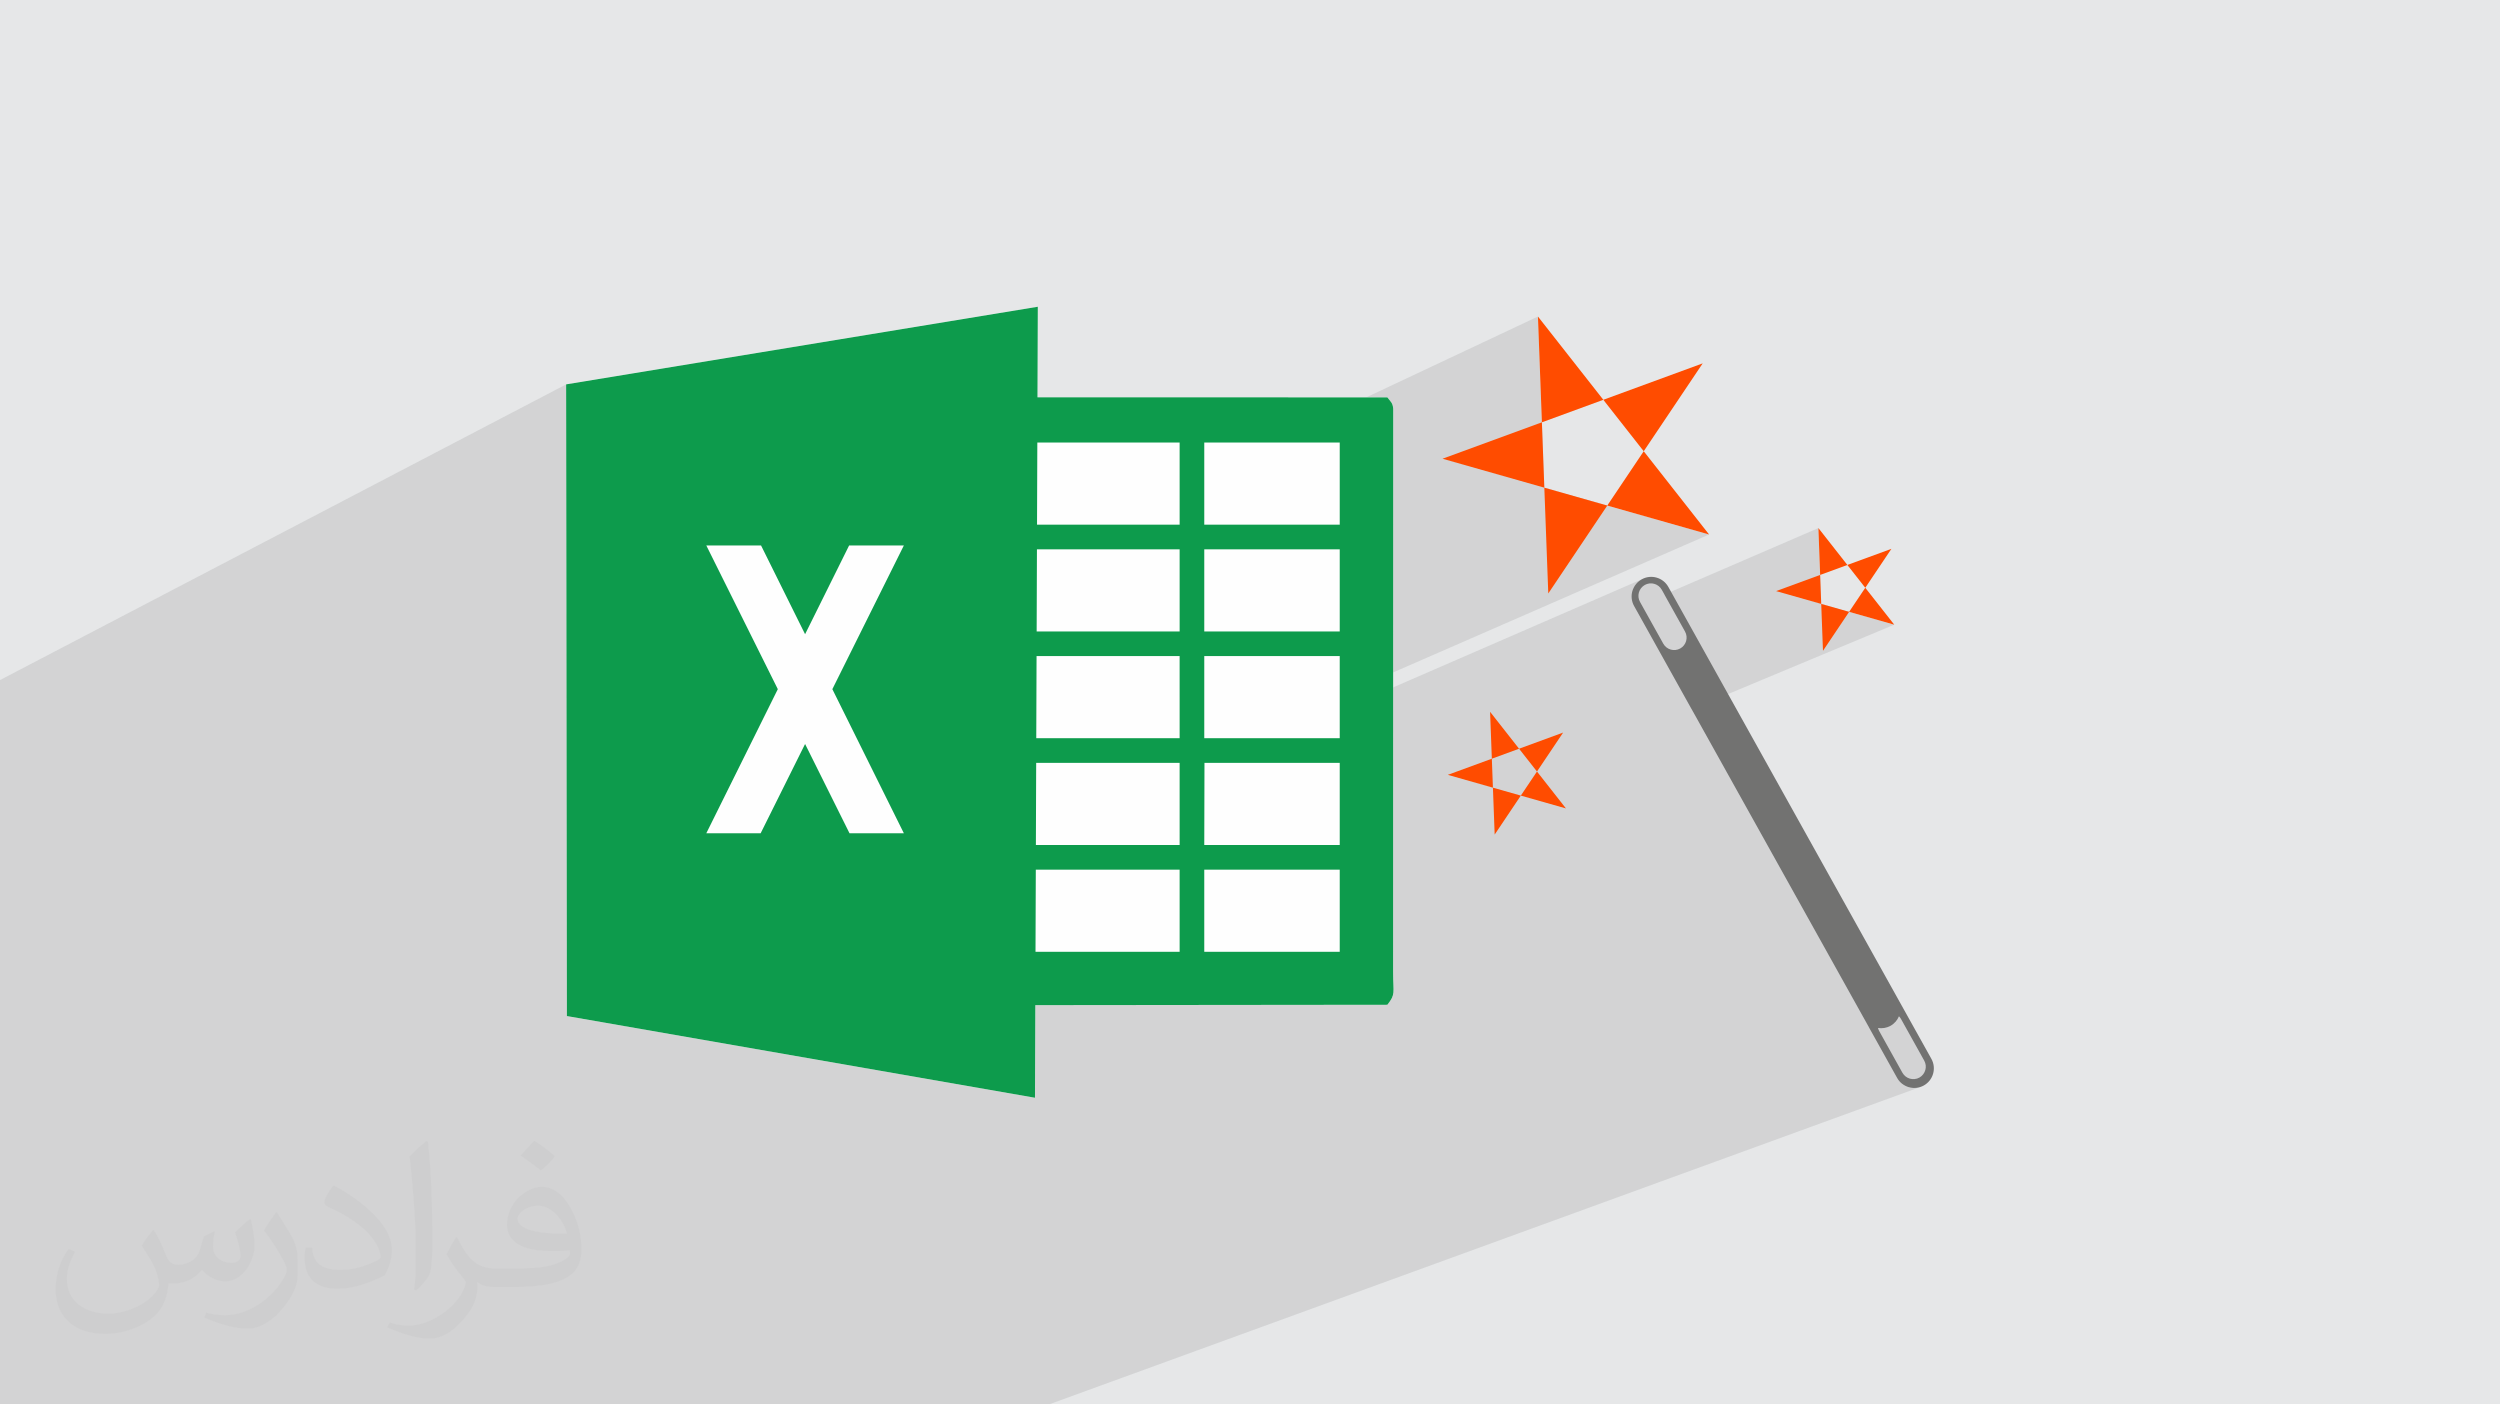 <?xml version="1.0" encoding="UTF-8"?>
<!DOCTYPE svg PUBLIC "-//W3C//DTD SVG 1.1//EN" "http://www.w3.org/Graphics/SVG/1.1/DTD/svg11.dtd">
<!-- Creator: CorelDRAW 2020 (64-Bit) -->
<svg xmlns="http://www.w3.org/2000/svg" xml:space="preserve" width="94.192mm" height="52.917mm" version="1.1" style="shape-rendering:geometricPrecision; text-rendering:geometricPrecision; image-rendering:optimizeQuality; fill-rule:evenodd; clip-rule:evenodd"
viewBox="0 0 9404.92 5283.66"
 xmlns:xlink="http://www.w3.org/1999/xlink"
 xmlns:xodm="http://www.corel.com/coreldraw/odm/2003">
 <defs>
  <style type="text/css">
   <![CDATA[
    .fil3 {fill:#FEFEFE}
    .fil5 {fill:#727271}
    .fil4 {fill:#0D9B4C}
    .fil0 {fill:#E6E7E8}
    .fil6 {fill:#FF4C00}
    .fil2 {fill:#373435;fill-opacity:0.031}
    .fil1 {fill:#2B2A29;fill-opacity:0.102}
   ]]>
  </style>
 </defs>
 <g id="Layer_x0020_1">
  <polygon class="fil0" points="-0,0 9404.92,0 9404.92,5283.66 -0,5283.66 "/>
  <polygon class="fil1" points="-0,5079.94 -0,5106.76 -0,5125.07 -0,5125.11 -0,5185.9 -0,5211.16 -0,5221.34 -0,5283.66 12.27,5283.66 270.95,5283.66 321.73,5283.66 402,5283.66 421.85,5283.66 446.47,5283.66 843.46,5283.66 1030.7,5283.66 1433.4,5283.66 2438.25,5283.66 3130.08,5283.66 3229.62,5283.66 3258.81,5283.66 3264.09,5283.66 3288.42,5283.66 3714.47,5283.66 3782.3,5283.66 3854.3,5283.66 3855.76,5283.66 3945.34,5283.66 7223.53,4089.49 7209.36,4092.48 7195.1,4092.64 7181.19,4090.1 7168,4084.95 7156.57,4077.69 7211.87,4057.48 7220.57,4053.71 7228.35,4048.29 7234.7,4041.63 7239.54,4033.98 7242.82,4025.62 7244.45,4016.77 7244.35,4007.72 7242.47,3998.71 7238.71,3990 7151.14,3832.89 7150.36,3831.55 7149.53,3830.26 7148.66,3829.01 7147.75,3827.79 7146.8,3826.63 7145.82,3825.49 7144.82,3824.38 7143.8,3823.3 7031.18,3865.32 7011.78,3830.53 6873.94,3583.23 6363.87,2668.08 7126.11,2349.98 6851.38,2271.9 6840.72,1986.51 6261.45,2236.67 6251.47,2218.76 6246.04,2210.98 6239.38,2204.63 6231.74,2199.79 6223.37,2196.51 6214.52,2194.9 6205.47,2195 6196.46,2196.89 6187.74,2200.65 6142.19,2220.42 6146.04,2210.55 6153.66,2198.51 6163.67,2188.02 6175.92,2179.47 4801.17,2777.15 4673.88,2777.15 6429.52,2010.75 5809.71,1834.58 5785.67,1190.74 4530.4,1781.73 4530.39,1664.79 3901.32,1963.35 3902.39,1664.79 2743.73,2226.11 2657.12,2052.05 2130.84,2310.93 2129.81,1445.96 -0,2558.36 -0,3359.09 -0,3555.32 -0,3594.78 -0,3814.9 -0,3822.4 -0,3823.94 -0,3904.58 -0,3914.68 -0,3964.68 -0,4041.68 -0,4078.53 -0,4157.66 -0,4173.26 -0,4192.76 -0,4218.17 -0,4253.89 -0,4277.25 -0,4342.48 -0,4385.48 -0,4421.29 -0,4426.31 -0,4500.39 -0,4522.58 -0,4560.85 -0,4603.25 -0,4614.45 -0,4641.65 -0,4729.25 -0,4758.16 -0,4764.03 -0,4782.87 -0,4817.47 -0,4843.45 -0,4864.48 -0,4871.94 -0,4885.77 -0,4922.77 -0,4935.8 -0,4951.63 -0,4952.62 -0,5070.93 -0,5073.02 "/>
  <path class="fil2" d="M578.49 4627.69c17.95,27.21 29.6,53.36 40.96,82.43 8.45,16.91 12.93,48.09 52.57,48.09 11.61,0 28.28,-3.42 43.06,-11.61 16.63,-8.73 29.32,-21.94 35.94,-42l15.85 -53.36 38.57 -19.02 2.64 2.64c-5.27,20.09 -6.59,39.36 -6.59,54.43 0,44.63 38.57,61.56 69.22,61.56 17.95,0 34.09,-8.73 34.09,-25.11 0,-21.13 -8.98,-57.06 -20.62,-89.29 17.95,-17.95 35.94,-35.94 56.53,-50.47l3.17 1.6c8.98,38.04 14,75.56 14,100.66 0,24.57 -10.83,51.79 -19.81,69.49 -18.49,34.87 -51.25,62.62 -90.87,62.62 -30.1,0 -63.65,-15.07 -86.66,-43.06l-1.32 0c-21.66,26.96 -55.22,51.25 -108.86,51.25l-16.63 0c-2.64,35.41 -10.29,60.49 -21.94,82.95 -31.95,62.34 -126.81,106.47 -216.1,106.47 -124.17,0 -186.51,-71.59 -186.51,-166.96 0,-58.91 19.27,-113.6 48.88,-152.42l24.29 10.04c-18.49,35.41 -30.91,68.68 -30.91,101.45 0,89.29 72.66,131.83 156.4,131.83 77.68,0 173.83,-49.41 191.28,-106.72 -6.59,-62.62 -30.1,-91.93 -66.04,-148.99 10.83,-19.02 24.83,-38.04 42.28,-58.38l3.17 0 0 0 0 0 -0.02 -0.09zm1432.13 -336.04c26.15,16.39 51.79,35.66 76.87,57.85 -14,19.81 -31.45,37.79 -53.11,53.64 -25.11,-20.34 -50.19,-37.79 -75.84,-56.27 17.42,-19.55 34.62,-38.29 52.04,-55.22l0 0 0 0 0 0 0 0 0 0 0.03 0zm13.47 244.11c-42.28,0 -76.87,27.75 -76.87,48.34 0,44.13 84.53,57.85 185.72,57.31 -12.68,-51.79 -57.06,-105.68 -108.86,-105.68l0.01 0.03zm-94.86 236.19c54.96,0 103.04,-1.6 139.74,-10.83 40.96,-10.29 75.56,-30.91 75.56,-45.17 0,-3.7 0,-8.19 -1.32,-11.89 -22.98,2.11 -49.41,2.11 -72.38,2.11 -74.49,0 -131.55,-16.91 -154.02,-58.66 -5.55,-11.61 -9.51,-24.57 -9.51,-39.36 0,-40.43 17.42,-79.79 48.09,-107 25.61,-22.45 53.89,-36.44 82.67,-36.44 52.04,0 93.51,41.75 122.57,107.54 15.85,35.94 26.68,77.4 26.68,129.72 0,34.87 -9.51,64.19 -31.17,85.85 -40.43,39.11 -114.92,53.89 -229.04,53.89l-51.79 0 0 0 -13.47 0c-28.28,0 -48.62,-5.02 -64.72,-17.42l-2.64 0c0.79,6.59 1.32,12.93 1.32,19.02 0,25.61 -8.45,58.38 -25.61,84.53 -50.72,75.3 -105.68,108.04 -153.24,108.04 -48.09,0 -107,-18.49 -160.11,-42.54l9.51 -18.49c17.17,7.13 40.96,11.89 73.7,11.89 85.85,0 198.66,-82.43 212.66,-163 -3.17,-6.59 -8.98,-15.32 -17.17,-24.57 -25.11,-29.85 -40.96,-54.68 -55.75,-80.83 12.68,-25.11 24.29,-45.17 35.13,-63.4l4.49 -0.53c36.72,74.77 69.99,117.55 144.23,117.55l11.61 0 0 0 53.89 0 0 0 0 0 0 0 0 0 0 0 0.09 0.01zm-371.98 79c6.34,-34.34 6.87,-72.91 6.87,-108.86l0 -53.36c0,-99.6 -12.68,-244.36 -22.98,-338.68 17.95,-19.27 43.06,-42 62.87,-57.31l5.81 1.6c13.47,118.62 16.63,256 16.63,383.06 0,33.3 -1.32,65.79 -4.49,89.55 -1.85,30.1 -19.27,52.83 -56.53,87.7l-8.19 -3.7zm-382.8 -157.19c1.85,46.77 24.83,83.49 105.15,83.49 49.93,0 92.19,-12.93 138.96,-35.13 8.45,-3.7 12.93,-8.73 12.93,-12.93 0,-29.32 -22.45,-68.15 -60.23,-103.55 -36.72,-33.3 -85.34,-62.62 -130.76,-82.18 -15.6,-6.59 -20.62,-13.47 -20.62,-20.09 0,-13.47 17.95,-41.75 32.77,-62.09l5.02 -0.53c52.04,27.21 110.17,67.64 153.24,112.53 39.11,41.47 63.4,83.49 63.4,129.19 0,33.81 -10.29,65.51 -26.96,95.11 -57.06,28.79 -117.83,50.72 -178.06,50.72 -73.17,0 -123.1,-34.34 -123.1,-114.92 0,-8.73 0,-22.19 3.17,-39.64l25.11 0 0 0 0 0 0 0 0 0 0 0 -0.02 0zm-132.37 -132.9l45.45 73.45c16.63,27.21 32.23,56.81 32.23,103.55l0 59.7c0,48.34 -30.91,100.13 -80.83,151.38 -39.11,34.62 -73.7,49.41 -105.68,49.41 -47.55,0 -101.98,-14.79 -164.85,-41.75l7.13 -18.49c19.81,5.27 42.79,9.77 71.06,9.77 90.36,-0.53 182.8,-66.57 225.08,-147.15 5.02,-9.26 6.87,-17.95 6.87,-24.04 0,-9.26 -5.02,-19.55 -8.98,-28.79 -22.98,-43.31 -48.62,-82.95 -76.87,-119.68 14.79,-23.25 29.6,-45.7 45.7,-67.9l3.7 0.53 0 0 0 0 0 0 0 0 0 0 -0.02 0.01z"/>
  <g id="_2963045540304">
   <path class="fil3" d="M2129.81 1445.96l1774.39 -292.03 -1.22 340.89 1316.17 0.06c10.64,14.93 20.41,19.45 22.02,42.81l-0.38 2120.13c0.02,78.55 10.37,81.5 -21.64,122.06l-1324.31 1.41 -1.26 348.44 -1760.92 -307.36 -2.86 -2376.4z"/>
   <path class="fil4" d="M4530.39 3271.59l509.63 0 0 308.93 -509.61 0 -0.02 -308.93zm-2400.59 -1825.63l1774.39 -292.03 -1.22 340.89 1316.17 0.06c10.64,14.93 20.41,19.45 22.02,42.81l-0.38 2120.13c0.02,78.55 10.37,81.5 -21.64,122.06l-1324.31 1.41 -1.26 348.44 -1760.92 -307.36 -2.86 -2376.4zm1772.59 218.83l-1.11 308.94 536.47 0 -0.03 -308.94 -535.33 0zm-1.46 401.69l-1.08 308.97 537.9 0 -0.03 -308.97 -536.79 0zm-1.43 401.69l-1.11 308.97 539.35 0 -0.03 -308.97 -538.22 0zm-1.43 401.72l-1.11 308.93 540.78 0 -0.03 -308.93 -539.64 0zm-1.43 401.69l-1.11 308.93 542.21 0 -0.03 -308.93 -541.07 0zm-496.4 -1219.53l-268.96 540.54 268.96 542.03 -204.46 0 -167.11 -335.82 -167.11 335.82 -204.46 0 268.98 -542.03 -268.98 -540.54 205.95 0 165.62 333.8 165.65 -333.8 205.92 0zm1130.92 817.84l508.85 0 0 308.93 -509.61 0 0.76 -308.93zm-0.78 -401.72l509.63 0 0 308.97 -509.61 0 -0.02 -308.97zm0.02 -401.69l509.61 0 0 308.97 -509.61 0 0 -308.97zm-0.02 -401.69l509.63 0 0 308.94 -509.61 0 -0.02 -308.94z"/>
   <path class="fil5" d="M6175.92 2179.47c35.58,-19.83 80.5,-7.06 100.33,28.52l989.51 1775.23c19.83,35.61 7.07,80.51 -28.51,100.34 -35.59,19.85 -80.49,7.09 -100.34,-28.52l-125.13 -224.51 -137.84 -247.31 -726.49 -1303.41c-19.88,-35.59 -7.11,-80.52 28.47,-100.35zm75.55 39.29c-12.57,-22.6 -41.12,-30.68 -63.72,-18.11 -22.58,12.59 -30.71,41.12 -18.11,63.73l87.55 157.07c12.59,22.58 41.13,30.68 63.73,18.11 22.6,-12.58 30.71,-41.12 18.12,-63.69l-87.57 -157.11zm905.4 1816.87c12.59,22.56 41.14,30.66 63.7,18.08 22.58,-12.58 30.71,-41.12 18.14,-63.71l-87.57 -157.11c-2.02,-3.62 -4.6,-6.75 -7.34,-9.59 -6.18,14.6 -16.81,27.44 -31.74,35.77 -14.93,8.29 -31.41,10.56 -47.08,8.15 0.99,3.85 2.3,7.66 4.32,11.28l87.56 157.13z"/>
   <polygon class="fil6" points="6405.52,1366.91 5426.74,1725.74 6429.52,2010.75 5785.67,1190.74 5824.58,2232.57 "/>
   <polygon class="fil6" points="7115.48,2064.6 6681.62,2223.65 7126.11,2349.98 6840.72,1986.51 6857.97,2448.31 "/>
   <polygon class="fil6" points="5880.42,2755.89 5446.56,2914.94 5891.05,3041.27 5605.66,2677.8 5622.91,3139.6 "/>
  </g>
 </g>
</svg>
